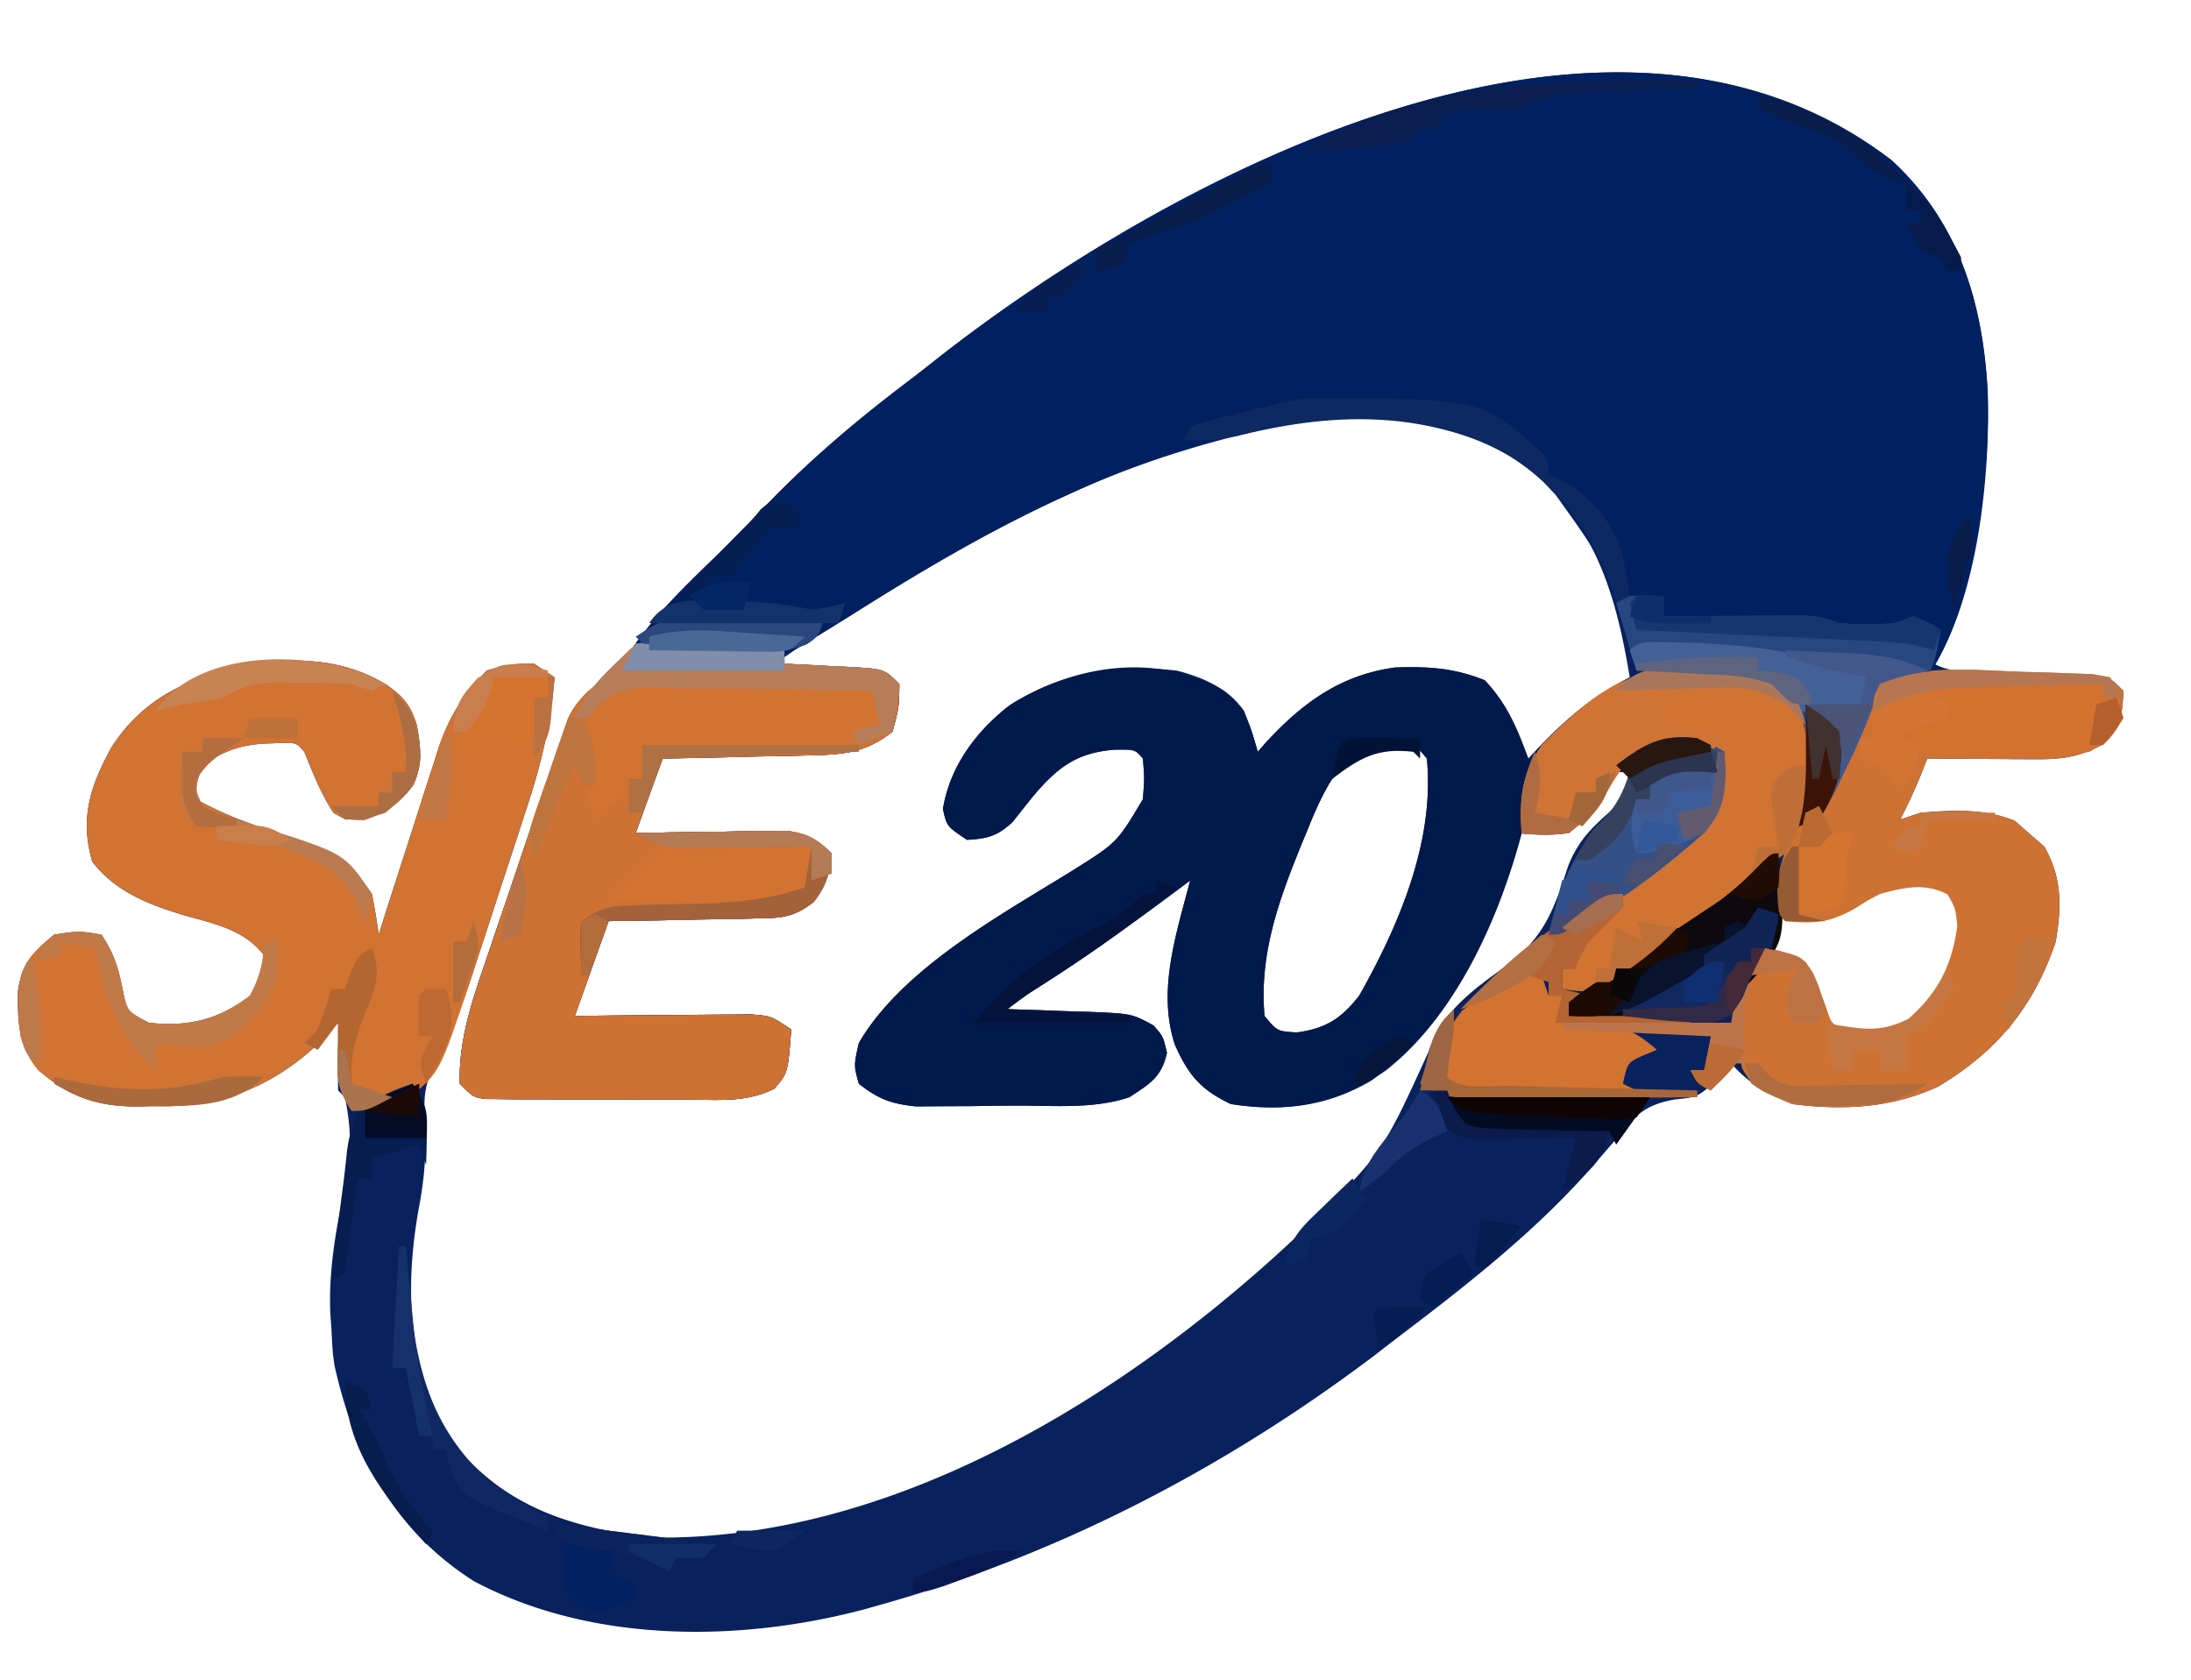 <svg xmlns="http://www.w3.org/2000/svg" width="150" height="115"><path style="stroke:none;fill-rule:nonzero;fill:#09225d;fill-opacity:1" d="M129.516 10.984c4.597 4.243 6.23 9.75 6.562 15.801.203 6.106-.91 13.125-3.672 18.66 1.188.594 2.086.543 3.414.575l1.5.046c1.047.032 2.09.055 3.137.082.496.016.988.032 1.5.047l1.379.035c1.11.141 1.11.141 2.035 1.067-.07 1.617-.152 2.48-1.332 3.625-1.598.894-2.84 1.07-4.633 1.058-.437 0-.87-.003-1.316-.003-.68-.008-.68-.008-1.371-.012-.457-.004-.914-.004-1.387-.008a489.45 489.45 0 0 1-3.387-.023c-.144.363-.285.722-.43 1.093a37.256 37.256 0 0 1-1.421 3.082l1.386-.464c2.243-.18 4.352-.301 6.454.55.316.278.629.555.957.84.351.309.703.613 1.07.93 1.219 2.172 1.184 4.058.781 6.492-1.48 4.438-4.023 7.527-8.015 9.91-3.176 1.504-6.586 1.672-10.043 1.219-1.672-.723-2.973-1.39-4.164-2.785-.317.375-.633.746-.957 1.133-1.36 1.187-1.36 1.187-2.915 1.34-2.148.398-2.683 1.109-4.058 2.773-.438.512-.883 1.023-1.324 1.531-.23.262-.457.524-.692.793-3.695 4.09-8.086 7.559-12.465 10.883-.648.492-1.293.992-1.937 1.492-10.18 7.7-21.692 13.719-33.988 17.152-.313.09-.63.176-.954.27-8.652 2.305-18.765 2.336-26.78-1.91-5.45-3.473-8.145-8.528-9.544-14.738-.133-.895-.133-.895-.222-2.633-.024-.32-.047-.645-.07-.977-.126-2.98.394-5.789 1.007-8.691.43-2.156.457-3.906-.012-6.098a52.38 52.38 0 0 1-.46-.465 89.92 89.92 0 0 1 0-3.246v-1.39c-.305.335-.614.671-.926 1.015-3 2.996-6.535 4.656-10.778 4.7-.34 0-.68-.005-1.027-.005l-1.031.024c-2.746 0-4.633-.652-6.754-2.488-1.39-1.649-1.434-3.356-1.403-5.426.282-1.91.993-2.617 2.473-3.848 1.707-.262 1.707-.262 3.242 0 .985 1.485 1.22 2.54 1.547 4.246.274 1.032.274 1.032 1.692 1.782 2.664.312 4.828-.215 6.945-1.856.734-1.43.734-1.43.926-2.781-1.41-1.828-3.578-2.168-5.688-2.79-2.324-.718-4.543-1.613-6.058-3.616-.856-2.993-.122-5.164 1.316-7.801 1.988-3.074 4.531-4.371 7.996-5.41 3.719-.793 7.441-.918 10.77 1.07 1.199.82 1.71 1.41 2.144 2.8.274 1.5.414 2.688-.226 4.098-.97 1.297-1.848 1.887-3.368 2.403-1.332-.028-1.332-.028-2.113-.492-.86-1.313-1.406-2.723-1.996-4.172-.555-.66-.555-.66-2.168-.582-1.894.03-3.2.394-4.773 1.507-.45 1.2-.45 1.2-.465 2.32 1.804 1.005 3.586 1.669 5.554 2.29 2.786.906 4.813 1.695 6.485 4.203.18.922.336 1.848.46 2.781.216-.672.216-.672.43-1.36.536-1.679 1.075-3.35 1.618-5.027.234-.722.465-1.445.695-2.167.332-1.047.668-2.086 1.012-3.13.097-.32.199-.64.3-.972.747-2.238 1.688-3.742 3.352-5.43 1.68-.46 1.68-.46 3.242-.46.688.456.688.456 1.39.925-.25 3.117-.882 5.852-1.862 8.813-.137.425-.278.855-.422 1.296-.29.899-.586 1.797-.883 2.696-.45 1.363-.89 2.73-1.336 4.097-.285.88-.574 1.754-.86 2.633-.132.403-.261.809-.398 1.223-.73 2.203-1.566 4.242-2.672 6.277-.547 1.176-.511 2.176-.422 3.453.075 1.98-.035 3.735-.406 5.68-1.02 5.578-.867 11.363 2.317 16.23 3.507 4.38 7.972 5.786 13.425 6.493 16.621.34 32.73-9.692 44.446-20.723 5.687-5.46 5.687-5.46 8.894-12.504.938-2.812 3.16-4.351 5.485-6.015 2.44-1.872 3.136-3.793 4.066-6.668.746-1.938 1.781-2.805 3.312-4.172.641-1.25.641-1.25.926-2.317h-.926c-.156.387-.156.387-.32.782-.82 1.453-1.601 2.359-2.922 3.39-1.297.195-2.379.113-3.703 0l-.172.856c-1.48 6.297-4.285 12.347-9.676 16.109-3.03 1.781-6.132 2.129-9.597 1.586-2.09-.996-2.906-2.004-3.828-4.07-1.215-3.727.105-7.579 1.05-11.235-.44.332-.882.664-1.34 1.004-3.195 2.375-6.39 4.676-9.78 6.77-.88.504-.88.504-1.38 1.039.258.004.516.011.778.02 1.172.034 2.34.077 3.508.124.402.012.804.02 1.222.032 2.992.125 2.992.125 4.48.933.66.746.66.746.923 1.875-.368 1.676-1.172 2.125-2.575 3.043-2.46.82-5.12.567-7.699.574-1.035.004-2.07.02-3.105.035-.66.004-1.32.004-1.985.008l-1.816.012c-1.703-.176-2.578-.5-3.914-1.555-.348-1.246-.348-1.246 0-2.785 2.973-5.12 9.8-8.812 14.687-11.844 3-1.89 3-1.89 4.758-4.847.113-1.45.113-1.45 0-2.785-.531-.625-.531-.625-1.941-.606-2.453.2-3.742 1.078-5.356 2.93a78.7 78.7 0 0 0-1.59 1.988c-1.046.988-1.722 1.176-3.152 1.254-1.387-.926-1.387-.926-1.648-2.117.476-2.906 2.257-5.305 4.57-7.098 3.578-2.262 7.246-2.816 11.43-2.379 1.816.473 3.527 1.215 4.629 2.785.55 1.477.55 1.477.925 2.782.184-.207.364-.414.547-.63 2.516-2.722 5.121-4.64 8.864-5.144 2.261-.074 4.02.024 6.128.875 1.516 1.594 2.239 3.309 2.98 5.36.231-.246.462-.493.696-.746 1.957-2.036 3.727-3.551 6.25-4.817-.953-5.797-2.386-10.41-6.945-14.375-5.149-3.445-11.137-4-17.117-2.824-5 1.082-9.707 2.539-14.364 4.68-.289.132-.582.265-.878.402-4.84 2.254-9.383 4.953-13.895 7.8-.676.423-1.355.844-2.035 1.262-.34.207-.68.414-1.031.63-.461.28-.461.28-.934.57-.223.152-.441.304-.672.464v.465c.492.02.98.043 1.488.067l1.926.105c.324.016.649.028.98.043 2.446.14 2.446.14 3.477 1.176-.027 1.594-.027 1.594-.465 3.246-1.78 1.414-3.242 1.578-5.476 1.629l-1.813.047c-.629.012-1.254.023-1.883.031-.636.016-1.269.031-1.906.05-1.554.036-3.11.071-4.66.095-.613 1.683-1.223 3.367-1.851 5.101l2.464-.047c1.07-.015 2.137-.027 3.207-.039l1.625-.035 1.563-.012 1.441-.023c1.442.18 2.063.582 3.125 1.547-.156 1.39-.367 2.191-1.222 3.308-1.43 1.133-2.301 1.118-4.11 1.149l-1.754.047c-.601.004-1.207.011-1.828.02-.61.01-1.218.027-1.847.042-1.504.031-3.012.051-4.516.074-.766 2.141-1.527 4.282-2.316 6.489.953-.008 1.906-.02 2.886-.032.926-.007 1.848-.011 2.774-.02.64-.003 1.285-.007 1.925-.015.922-.011 1.844-.02 2.77-.023l1.68-.016c1.39.106 1.39.106 2.781 1.035-.227 2.965-.227 2.965-1.137 4.04-1.82.921-3.57.785-5.582.765h-1.293c-.898 0-1.8-.004-2.699-.012a367.142 367.142 0 0 0-4.148-.007c-.871 0-1.746-.004-2.621-.008H35.43l-1.16-.012c-.34-.004-.676-.008-1.024-.008-.84-.12-.84-.12-1.766-1.047-.097-2.777.762-5.465 1.66-8.054.118-.352.235-.707.36-1.07a560.94 560.94 0 0 1 1.137-3.34l.75-2.227c.59-1.75 1.187-3.5 1.793-5.25.293-.848.578-1.695.867-2.547.156-.453.312-.91.476-1.379.13-.383.258-.766.395-1.16.7-1.516 1.895-2.281 3.21-3.262.454-.566.888-1.144 1.306-1.738 1.64-2.29 3.62-4.188 5.64-6.145 1.156-1.148 2.301-2.304 3.426-3.48 3.02-3.125 6.227-5.832 9.688-8.45.703-.53 1.39-1.077 2.082-1.624 16.187-12.657 45.972-28.324 65.246-13.485zM91.203 53.328c-.707 1.125-1.21 2.3-1.707 3.535-.137.328-.273.653-.41.992-1.555 3.817-2.89 7.536-2.512 11.7.864 1.047.864 1.047 2.2 1.132 2.011-.273 3.058-.957 4.28-2.523 2.735-4.832 5.184-10.594 4.63-16.23-.86-1.043-.86-1.043-2.2-1.13-1.93.262-2.992 1.126-4.28 2.524zm31.48 3.707v1.39zm-.925 1.39.465.93zm6.105 3.016c-2.199 1.172-3.64 1.387-6.105 1.16l-.461 2.782 1.043.203c1.73.984 2.027 2.152 2.707 3.973.336 1.007.336 1.007 1.344 1.39 1.754.2 2.64.07 4.222-.754 2.098-1.734 3.2-3.34 3.645-6.03.11-1.505.082-1.9-.75-3.216-2.11-1.277-3.63-.683-5.645.492zM24.074 68.164l.461.93zm0 0"/><path style="stroke:none;fill-rule:nonzero;fill:#01205f;fill-opacity:1" d="M129.516 10.984c4.597 4.243 6.23 9.75 6.562 15.801.195 5.871-.68 14.547-4.133 19.586-1.68.348-1.68.348-3.242.465l-.363 1.18c-.606 1.726-1.344 3.355-2.153 4.992-.14.293-.277.586-.421.887a30.665 30.665 0 0 1-1.23 2.214c-.458.153-.915.305-1.388.465.075-.289.153-.574.23-.87.407-2.548.642-5.048-.316-7.477-1.695-1.875-3.765-1.98-6.156-2.102-.355-.016-.71-.027-1.078-.043-.367-.02-.73-.035-1.105-.055-.895-.043-1.79-.082-2.688-.12-.168-.56-.336-1.118-.508-1.696-1.66-5.648-1.66-5.648-5.047-10.36-.242-.253-.48-.507-.73-.769-3.836-3.668-8.941-4.539-14.074-4.492-6.36.39-12.785 2.62-18.528 5.262-.289.132-.582.265-.878.402-4.84 2.254-9.383 4.953-13.895 7.8-.676.423-1.355.844-2.035 1.262-.34.207-.68.414-1.031.63-.461.28-.461.28-.934.57-.223.152-.441.304-.672.464v.465c.738.032.738.032 1.488.067l1.926.105c.324.016.649.028.98.043 2.446.14 2.446.14 3.477 1.176-.027 1.594-.027 1.594-.465 3.246-1.78 1.414-3.242 1.578-5.476 1.629l-1.813.047c-.629.012-1.254.023-1.883.031-.636.016-1.269.031-1.906.05-1.554.036-3.11.071-4.66.095-.613 1.683-1.223 3.367-1.851 5.101l2.464-.047c1.07-.015 2.137-.027 3.207-.039l1.625-.035 1.563-.012 1.441-.023c1.442.18 2.063.582 3.125 1.547-.156 1.39-.367 2.191-1.222 3.308-1.43 1.133-2.301 1.118-4.11 1.149l-1.754.047c-.601.004-1.207.011-1.828.02-.61.01-1.218.027-1.847.042-1.504.031-3.012.051-4.516.074-.766 2.141-1.527 4.282-2.316 6.489.953-.008 1.906-.02 2.886-.032.926-.007 1.848-.011 2.774-.02.64-.003 1.285-.007 1.925-.015.922-.011 1.844-.02 2.77-.023l1.68-.016c1.39.106 1.39.106 2.781 1.035-.227 2.965-.227 2.965-1.137 4.04-1.82.921-3.57.785-5.582.765h-1.293c-.898 0-1.8-.004-2.699-.012a367.142 367.142 0 0 0-4.148-.007c-.871 0-1.746-.004-2.621-.008H35.43l-1.16-.012c-.34-.004-.676-.008-1.024-.008-.84-.12-.84-.12-1.766-1.047-.097-2.777.762-5.465 1.66-8.054.118-.352.235-.707.36-1.07a560.94 560.94 0 0 1 1.137-3.34l.75-2.227c.59-1.75 1.187-3.5 1.793-5.25.293-.848.578-1.695.867-2.547.156-.453.312-.91.476-1.379.13-.383.258-.766.395-1.16.7-1.516 1.895-2.281 3.21-3.262.454-.566.888-1.144 1.306-1.738 1.64-2.29 3.62-4.188 5.64-6.145 1.156-1.148 2.301-2.304 3.426-3.48 3.02-3.125 6.227-5.832 9.688-8.45.703-.53 1.39-1.077 2.082-1.624 16.187-12.657 45.972-28.324 65.246-13.485zm0 0"/><path style="stroke:none;fill-rule:nonzero;fill:#02194b;fill-opacity:1" d="M83.797 47.297c1.496 1.086 1.812 2.433 2.312 4.176.184-.207.364-.414.547-.63 2.516-2.722 5.121-4.64 8.864-5.144 2.261-.074 4.02.024 6.128.875 1.524 1.606 2.211 3.313 2.98 5.36l.466.93c-1.203 7.066-4.434 15.878-10.188 20.402-3.312 2.312-6.644 2.949-10.648 2.32-2.09-.996-2.906-2.004-3.828-4.07-1.215-3.727.105-7.579 1.05-11.235-.44.332-.882.664-1.34 1.004-3.195 2.375-6.39 4.676-9.78 6.77-.88.504-.88.504-1.38 1.039.258.004.516.011.778.02 1.172.034 2.34.077 3.508.124.402.012.804.02 1.222.032 2.992.125 2.992.125 4.48.933.66.746.66.746.923 1.875-.368 1.676-1.172 2.125-2.575 3.043-2.46.82-5.12.567-7.699.574-1.035.004-2.07.02-3.105.035-.66.004-1.32.004-1.985.008l-1.816.012c-1.703-.176-2.578-.5-3.914-1.555-.348-1.246-.348-1.246 0-2.785 2.973-5.12 9.8-8.812 14.687-11.844 3-1.89 3-1.89 4.758-4.847.113-1.45.113-1.45 0-2.785-.531-.625-.531-.625-1.941-.606-2.453.2-3.742 1.078-5.356 2.93a78.7 78.7 0 0 0-1.59 1.988c-1.046.988-1.722 1.176-3.152 1.254-1.387-.926-1.387-.926-1.648-2.117.476-2.906 2.257-5.305 4.57-7.098 4.395-2.777 10.04-3.652 14.672-.988zm7.406 6.031c-.707 1.125-1.21 2.3-1.707 3.535-.137.328-.273.653-.41.992-1.555 3.817-2.89 7.536-2.512 11.7.864 1.047.864 1.047 2.2 1.132 2.011-.273 3.058-.957 4.28-2.523 2.735-4.832 5.184-10.594 4.63-16.23-.86-1.043-.86-1.043-2.2-1.13-1.93.262-2.992 1.126-4.28 2.524zm0 0"/><path style="stroke:none;fill-rule:nonzero;fill:#d17332;fill-opacity:1" d="M26.39 46.836c1.2.82 1.712 1.41 2.145 2.805.274 1.496.414 2.683-.226 4.093-.97 1.297-1.848 1.887-3.368 2.403-1.332-.028-1.332-.028-2.113-.492-.86-1.313-1.406-2.723-1.996-4.172-.555-.66-.555-.66-2.168-.582-1.894.03-3.2.394-4.773 1.507-.45 1.2-.45 1.2-.465 2.32 1.804 1.005 3.586 1.669 5.554 2.29 2.786.906 4.813 1.695 6.485 4.203.18.922.336 1.848.46 2.781.216-.672.216-.672.43-1.36.536-1.679 1.075-3.35 1.618-5.027.234-.722.465-1.445.695-2.167.332-1.047.668-2.086 1.012-3.13.097-.32.199-.64.3-.972.747-2.238 1.688-3.742 3.352-5.43 1.68-.46 1.68-.46 3.242-.46.457.304.918.609 1.39.925-.25 3.117-.882 5.852-1.862 8.813-.137.425-.278.855-.422 1.296-.29.899-.586 1.797-.883 2.696-.45 1.363-.89 2.73-1.336 4.097-.285.88-.574 1.754-.86 2.633-.132.403-.261.809-.398 1.223-2.09 6.289-2.09 6.289-4.137 7.965-1.332.539-2.566.789-3.992.953-1.137-1.703-.996-2.625-.926-4.637v-1.39c-.304.335-.613.671-.925 1.015-3 2.996-6.535 4.656-10.778 4.7-.34 0-.68-.005-1.027-.005l-1.031.024c-2.746 0-4.633-.652-6.754-2.488-1.39-1.649-1.434-3.356-1.403-5.426.282-1.91.993-2.617 2.473-3.848 1.707-.262 1.707-.262 3.242 0 .985 1.485 1.22 2.54 1.547 4.246.274 1.032.274 1.032 1.692 1.782 2.664.312 4.828-.215 6.945-1.856.734-1.43.734-1.43.926-2.781-1.41-1.828-3.578-2.168-5.688-2.79-2.324-.718-4.543-1.613-6.058-3.616-.856-2.993-.122-5.164 1.316-7.801 1.988-3.074 4.531-4.371 7.996-5.41 3.719-.793 7.441-.918 10.77 1.07zm-2.316 21.328.461.93zm0 0"/><path style="stroke:none;fill-rule:nonzero;fill:#ce7233;fill-opacity:1" d="M44.61 43.883a122.129 122.129 0 0 0 2.652.172c.71.054.71.054 1.437.113l1.453.094c1.184.074 2.368.16 3.551.254v.93c.492.019.98.042 1.488.066l1.926.105c.324.016.649.028.98.043 2.446.14 2.446.14 3.477 1.176-.027 1.594-.027 1.594-.465 3.246-1.78 1.414-3.242 1.578-5.476 1.629l-1.813.047c-.629.012-1.254.023-1.883.031-.636.016-1.269.031-1.906.05-1.554.036-3.11.071-4.66.095-.613 1.683-1.223 3.367-1.851 5.101l2.464-.047c1.07-.015 2.137-.027 3.207-.039l1.625-.035 1.563-.012 1.441-.023c1.442.18 2.063.582 3.125 1.547-.156 1.39-.367 2.191-1.222 3.308-1.43 1.133-2.301 1.118-4.11 1.149l-1.754.047c-.601.004-1.207.011-1.828.02-.61.01-1.218.027-1.847.042-1.504.031-3.012.051-4.516.074-.766 2.141-1.527 4.282-2.316 6.489.953-.008 1.906-.02 2.886-.032.926-.007 1.848-.011 2.774-.02.64-.003 1.285-.007 1.925-.015.922-.011 1.844-.02 2.77-.023l1.68-.016c1.39.106 1.39.106 2.781 1.035-.227 2.965-.227 2.965-1.137 4.04-1.82.921-3.57.785-5.582.765h-1.293c-.898 0-1.8-.004-2.699-.012a367.142 367.142 0 0 0-4.148-.007c-.871 0-1.746-.004-2.621-.008H35.43l-1.16-.012-1.024-.008c-.84-.12-.84-.12-1.766-1.047-.097-2.777.762-5.465 1.66-8.054.118-.352.235-.707.36-1.07a560.94 560.94 0 0 1 1.137-3.34l.75-2.227c.59-1.754 1.187-3.504 1.793-5.25.293-.848.578-1.691.863-2.54l.473-1.378.394-1.156c.735-1.582 1.809-2.282 3.219-3.274l.633-.98c.758-.875.758-.875 1.847-1.043zM138.34 46.023l1.738.055c4.246.172 4.246.172 5.293 1.219-.07 1.617-.152 2.48-1.332 3.625-1.598.894-2.84 1.07-4.633 1.058-.437 0-.87-.003-1.316-.003l-1.371-.012-1.387-.008a489.45 489.45 0 0 1-3.387-.023c-.144.363-.285.722-.43 1.093a37.256 37.256 0 0 1-1.421 3.082c.457-.152.914-.304 1.386-.464 2.243-.18 4.352-.301 6.454.55.472.418.472.418.957.84.351.309.703.613 1.07.93 1.219 2.172 1.184 4.058.781 6.492-1.48 4.438-4.023 7.527-8.015 9.91-3.176 1.504-6.586 1.672-10.043 1.219-2.586-1.078-2.586-1.078-3.414-2.438-.75-3.308-.086-5.39 1.562-8.23 1.273.203 1.273.203 2.777.93.614 1.054 1.04 2.101 1.457 3.246.317 1.011.317 1.011 1.325 1.39 1.718.196 2.652.059 4.222-.695 2.063-1.797 3.028-3.695 3.387-6.406-.133-1.227-.133-1.227-.668-2.145-1.535-.816-3.02-.48-4.629-.027-.851.437-.851.437-1.648.957-1.79 1.008-2.813 1.098-4.832.898-.465-.464-.465-.464-.61-1.886.172-2.16.801-3.739 1.996-5.535.309-.153.614-.305.926-.465.465-.735.465-.735.887-1.633.16-.332.324-.66.492-1 .25-.516.25-.516.504-1.047.168-.344.336-.688.512-1.043.312-.637.625-1.277.933-1.914.825-1.703.825-1.703 2.09-2.238 2.738-.715 5.59-.41 8.387-.282zm0 0"/><path style="stroke:none;fill-rule:nonzero;fill:#d07333;fill-opacity:1" d="M115.941 45.734c.344-.007.684-.011 1.04-.015 2.234.011 3.761.367 5.703 1.578 1.57 1.73 1.636 3.5 1.543 5.746-.41 3.277-1.676 5.273-4.176 7.414-.965.734-1.93 1.45-2.922 2.145-.32.222-.637.449-.969.68-1.039.718-2.086 1.429-3.14 2.128l-1.016.692c-2.969 1.925-2.969 1.925-5.059 1.601V66.31h.926c.04-.43.074-.86.113-1.301.348-1.48.348-1.48 1.246-2.348.954-.523.954-.523 1.88-.523v-1.39a59.848 59.848 0 0 1 2.953-2.118c2.074-1.477 3.425-2.496 3.906-5.129.11-1.121.11-1.121.086-2.027-3.035-.532-3.035-.532-5.989.058-1.07.973-1.629 1.93-2.343 3.188-1.043 1.304-1.043 1.304-2.317 2.316-1.765.145-1.765.145-3.238 0-.148-2.46.004-3.969 1.387-6.027 3.238-3.278 5.718-5.348 10.386-5.274zm0 0"/><path style="stroke:none;fill-rule:nonzero;fill:#284780;fill-opacity:1" d="M112.527 40.777c.676.016.676.016 1.364.028v1.394c.312-.004.629-.008.953-.008 1.43-.011 2.855-.015 4.281-.023l1.504-.012c.715 0 .715 0 1.441-.004.442-.004.88-.004 1.332-.007 1.133.054 1.133.054 2.524.515.906.074.906.074 1.851.059.473.004.473.004.957.004.996-.032.996-.032 2.286-.524 1.011.434 1.011.434 1.851.926-.406 2.203-.406 2.203-.926 3.246a53.07 53.07 0 0 1-3.242.465c-.121.387-.238.777-.363 1.18-.606 1.726-1.344 3.355-2.153 4.992l-.421.887a30.665 30.665 0 0 1-1.23 2.214l-1.388.465c.075-.289.153-.574.23-.87.407-2.548.642-5.048-.316-7.477-1.695-1.875-3.765-1.98-6.156-2.102-.355-.016-.71-.027-1.078-.043l-1.105-.055c-.895-.043-1.79-.082-2.688-.12-.457-1.528-.914-3.06-1.387-4.637.461-.465.461-.465 1.88-.493zm0 0"/><path style="stroke:none;fill-rule:nonzero;fill:#d37331;fill-opacity:1" d="M46.172 46.574a167.958 167.958 0 0 1 3.598.035c1.242.024 2.488.028 3.73.032.79.007 1.578.011 2.363.023.375 0 .746.004 1.133.008 2.617.055 2.617.055 3.652 1.09-.086 1.16-.086 1.16-.464 2.32-1.664 1.11-2.844 1.047-4.762 1.016-.328 0-.656 0-.992-.004a417.732 417.732 0 0 1-3.13-.028l-2.12-.011c-1.735-.012-3.465-.028-5.2-.047.036.543.036.543.07 1.097-.07 1.223-.07 1.223-1.167 2.235-.403.277-.805.555-1.215.84-.309.308-.613.613-.926.93-.523-1.739-.523-1.739 0-2.782-.27-1.039-.597-2.05-.933-3.066.007-1.11.007-1.11.91-2.32 1.879-1.477 3.136-1.422 5.453-1.368zM104.629 66.309c.305.156.613.308.926.464.152.461.304.918.465 1.391h.925v1.856c.313.02.625.035.946.054.62.043.62.043 1.254.09.609.043.609.043 1.234.082 1.344.266 2.023.738 3.047 1.629-.297.125-.594.25-.899.375-1.105.5-1.105.5-1.418 1.945l.926.461c-2.062.028-4.125.043-6.191.059l-1.781.023c-.563.004-1.122.008-1.7.008-.52.008-1.039.012-1.574.016-1.254-.106-1.254-.106-2.18-1.032.04-1.96.25-2.976 1.477-4.523 1.305-1.043 2.562-1.742 4.082-2.434.152-.152.305-.304.46-.464zm0 0"/><path style="stroke:none;fill-rule:nonzero;fill:#355086;fill-opacity:1" d="M116.203 50.543c1.102.465 1.102.465 1.852.93.14 2.37.004 3.64-1.387 5.562-3.05 2.645-6.785 5.664-10.648 6.957.835-3.742 1.886-6.062 4.628-8.812.61-1.235.61-1.235.926-2.317-.304-.152-.61-.304-.926-.465 1.926-1.468 3.114-2.171 5.555-1.855zm0 0"/><path style="stroke:none;fill-rule:nonzero;fill:#0d090f;fill-opacity:1" d="M121.297 58.426h.46c.481 5.828.481 5.828-1.359 8.176-.25.273-.503.546-.765.828-.762.761-.762.761-1.113 2.125-2.434.535-4.66.433-7.118.261a134.17 134.17 0 0 1-1.168-.074c-.941-.058-1.886-.12-2.828-.187v-.926a39.686 39.686 0 0 1 2.453-1.734c.25-.168.5-.336.762-.508.809-.54 1.617-1.078 2.43-1.614.8-.53 1.605-1.062 2.402-1.593.734-.492 1.469-.977 2.203-1.461 1.352-.992 2.469-2.094 3.64-3.293zm0 0"/><path style="stroke:none;fill-rule:nonzero;fill:#cf7435;fill-opacity:1" d="M115.941 45.734c.344-.007.684-.011 1.04-.015 2.222.011 3.785.34 5.703 1.578.636 1.246.636 1.246.925 2.32-.343-.383-.687-.765-1.039-1.16-1.851-1.578-3.754-1.36-6.086-1.285-1.195.055-1.195.055-2.132.59-.153.613-.305 1.222-.461 1.855 1.375.305 2.75.613 4.164.926-.305.309-.61.613-.926.93-.305-.153-.61-.309-.926-.465-2.152-.192-3.383.05-5.094 1.39-.48.762-.941 1.536-1.386 2.32-1.043 1.305-1.043 1.305-2.317 2.317-1.765.145-1.765.145-3.238 0-.148-2.46.004-3.969 1.387-6.027 3.238-3.278 5.718-5.348 10.386-5.274zm0 0"/><path style="stroke:none;fill-rule:nonzero;fill:#d3722f;fill-opacity:1" d="M132.406 46.836c1.91-.027 3.82-.043 5.73-.059l1.65-.023c.78-.004.78-.004 1.573-.012l1.453-.012c1.168.106 1.168.106 2.094 1.032l.465 1.39c-.758 1.094-1.195 1.645-2.316 2.32-1.942.321-3.852.258-5.817.204-.523-.004-1.05-.008-1.593-.008-4.235-.063-4.235-.063-6.016-1.125.55-.695.55-.695 1.39-1.39 1.243-.087 1.243-.087 2.313 0v-.926c-.457-.153-.914-.309-1.387-.465.153-.305.305-.614.461-.926zm0 0"/><path style="stroke:none;fill-rule:nonzero;fill:#d37331;fill-opacity:1" d="m47.734 57.828 1.38.012 1.437.035a358.835 358.835 0 0 1 5.004.09v2.781c-1.59.969-2.82 1.035-4.664 1.02-.805-.008-.805-.008-1.63-.012l-1.69-.024c-.848-.003-.848-.003-1.716-.011a744.19 744.19 0 0 1-4.187-.047c.77-.77 1.543-1.543 2.312-2.317.208-.253.415-.503.625-.765 1.063-.871 1.77-.785 3.13-.762zm0 0"/><path style="stroke:none;fill-rule:nonzero;fill:#b77d59;fill-opacity:1" d="M44.559 43.988c.421.028.843.051 1.277.075.457.023.914.046 1.383.074.718.043.718.043 1.449.09l1.46.078c1.192.066 2.384.136 3.575.21v.93c.492.02.98.043 1.488.067l1.926.105c.324.016.649.028.98.043 2.446.14 2.446.14 3.477 1.176-.172 1.68-.172 1.68-.465 3.246-.761.305-1.527.61-2.312.926l-.465-.926a319.28 319.28 0 0 1 1.852-.465c-.227-1.148-.227-1.148-.461-2.32a938.406 938.406 0 0 0-7.414-.102c-.84-.008-1.684-.02-2.524-.035a280.395 280.395 0 0 0-3.625-.043c-.375-.008-.75-.02-1.137-.027-1.73-.004-2.664.015-4.015 1.148-.238.301-.48.602-.73.914h-.926c.722-1.773 1.867-2.863 3.242-4.172.926-.93.926-.93 1.965-.992zm0 0"/><path style="stroke:none;fill-rule:nonzero;fill:#0e2861;fill-opacity:1" d="M89.945 27.27c11.422.015 11.422.015 15.48 3.57.595.691.595.691.595 1.62l.835.376c2 1.086 3.45 2.773 4.176 4.937.223 1.012.41 2.008.543 3.032-.304.156-.61.308-.926.465-.085-.282-.171-.563-.257-.852-1.477-4.273-4.04-7.668-8.075-9.813-5.804-2.527-11.476-2.277-17.55-.77a14.06 14.06 0 0 1-3.746.306l.46-.926c1.145-.38 1.145-.38 2.547-.727 4.852-1.207 4.852-1.207 5.918-1.218zm0 0"/><path style="stroke:none;fill-rule:nonzero;fill:#446197;fill-opacity:1" d="M113.918 43.965c4.676.055 9.57.437 13.86 2.406l-.462 2.32c-3.808.293-3.808.293-5.27-.898-.245-.316-.495-.633-.75-.957-1.198-.402-2.01-.547-3.245-.613l-1.063-.059-1.101-.055-1.121-.058c-.91-.051-1.82-.098-2.73-.145-.153-.457-.306-.918-.462-1.39.711-.715 1.348-.543 2.344-.551zm0 0"/><path style="stroke:none;fill-rule:nonzero;fill:#132860;fill-opacity:1" d="M120.371 62.137c.457.152.914.304 1.387.465-.184 2.046-1.02 3.226-2.242 4.8-.625.817-.625.817-.996 2.153-2.547.605-4.848.332-7.41 0 1.386-1.543 2.73-2.418 4.632-3.246h.926v-.926a343.21 343.21 0 0 1 2.777-1.856c.305-.457.61-.918.926-1.39zm0 0"/><path style="stroke:none;fill-rule:nonzero;fill:#020b21;fill-opacity:1" d="M99.074 75.121h13.89c-.765 1.07-1.53 2.14-2.316 3.246-.152-.305-.304-.613-.464-.926-.43.008-.43.008-.868.02-1.304.031-2.605.047-3.906.066-.676.016-.676.016-1.37.035-.65.008-.65.008-1.313.012l-1.215.024c-1.27-.192-1.68-.528-2.438-1.551v-.926zm0 0"/><path style="stroke:none;fill-rule:nonzero;fill:#42588c;fill-opacity:1" d="M122.223 44.516c1.187.054 2.37.113 3.558.175.332.012.668.028 1.012.043 1.898.102 3.414.328 5.152 1.172-1.39.93-1.39.93-3.242.93l-.363 1.18c-.606 1.726-1.344 3.355-2.153 4.992l-.421.887a30.665 30.665 0 0 1-1.23 2.214c-.458.153-.915.305-1.388.465.075-.32.153-.636.23-.965.263-1.527.278-2.96.263-4.515l-.012-1.63c-.008-.41-.012-.82-.02-1.237h3.707l.461-1.856c-.316-.059-.629-.113-.953-.176-1.558-.332-3.074-.765-4.601-1.215v-.464zm0 0"/><path style="stroke:none;fill-rule:nonzero;fill:#d27434;fill-opacity:1" d="M138.34 45.996c.574.012 1.148.027 1.738.043.547.02 1.094.04 1.656.063.496.015.996.035 1.508.054.399.07.793.14 1.203.215.305.457.61.918.926 1.39h-1.39v-.925h-11.575v.926c.309.152.614.304.926.465v.925c-.45.145-.894.29-1.36.438-1.343.347-1.343.347-1.878.953.457.156.914.309 1.386.465-.265 1.328-.398 1.789-1.386 2.781-.203-.219-.403-.437-.61-.664-.793-.836-.793-.836-2.168-1.191v-1.391h.926c-.012-.438-.02-.879-.031-1.332.031-1.45.031-1.45.492-2.375 3.113-1.313 6.32-.98 9.637-.84zm0 0"/><path style="stroke:none;fill-rule:nonzero;fill:#a3623a;fill-opacity:1" d="M43.52 57.035c1.89-.039 3.78-.062 5.671-.086l1.625-.035 1.563-.012 1.441-.023c1.442.18 2.063.582 3.125 1.547-.156 1.39-.367 2.191-1.222 3.308-1.43 1.133-2.301 1.118-4.11 1.149l-1.754.047c-.601.004-1.207.011-1.828.02-.61.01-1.218.027-1.847.042-1.504.031-3.012.055-4.516.074-.461 1.223-.918 2.446-1.39 3.707h-.462c-.136-2.808-.136-2.808 0-3.707 1.504-1.007 1.989-1.05 3.739-1.09.46-.011.922-.027 1.398-.038l1.457-.032c3.047-.066 5.79-.144 8.684-1.16l.46-2.781a1807.261 1807.261 0 0 1-4.976.058l-1.426.024c-.453 0-.906.004-1.375.008l-1.261.015c-1.211-.113-1.957-.422-2.996-1.035zm0 0"/><path style="stroke:none;fill-rule:nonzero;fill:#b46533;fill-opacity:1" d="M111.11 61.21v.927c-.77.773-1.544 1.547-2.313 2.32-.602 1.004-.602 1.004-.926 1.852h-.926v1.394l1.852.461c-.457.152-.918.309-1.39.465v.926h8.335v.465h-9.262c.153-.614.305-1.223.465-1.856h-.925v-.926c-.461-.152-.918-.304-1.391-.465-.785.438-1.559.907-2.313 1.391-.765.324-1.539.64-2.316.93 2.398-2.477 4.84-4.817 7.871-6.492.41-.258.82-.516 1.242-.786 1.07-.605 1.07-.605 1.996-.605zm0 0"/><path style="stroke:none;fill-rule:nonzero;fill:#3d5c97;fill-opacity:1" d="M117.594 51.473h.46c.137 2.289.173 3.804-1.386 5.562-1.469.75-2.969 1.39-4.633 1.39-.453-1.413-.453-2.292 0-3.706h.93v-.93c1.683-1.125 2.644-1 4.629-.926v-1.39zm0 0"/><path style="stroke:none;fill-rule:nonzero;fill:#022161;fill-opacity:1" d="M37.965 104.336a4836.19 4836.19 0 0 0 3.703.46c1.965.247 1.965.247 3.934.497.336.039.671.082 1.02.125l2.452.309c-.304.304-.61.613-.926.925h-1.851c-.152.309-.305.614-.465.93-1.223-.46-2.441-.918-3.703-1.39l-.461 1.39c.61.305 1.223.61 1.852.926v.926c-1.356.699-2.075.972-3.59.699-1.04-.7-1.04-.7-1.446-2.09-.058-1.39-.058-1.39.407-2.316-.309-.153-.614-.309-.926-.465v-.926zm0 0"/><path style="stroke:none;fill-rule:nonzero;fill:#081d4f;fill-opacity:1" d="M28.242 74.195c.988 1.485 1.031 1.864.98 3.563l-.023 1.137-.031.863c-.152-.457-.309-.918-.465-1.39-1.07.304-2.137.612-3.238.925v1.39h-.93a68.052 68.052 0 0 0-.664 4.786c-.086.562-.172 1.129-.262 1.707-.304.156-.609.308-.925.465.25-2.168.52-4.336.808-6.5.098-.758.18-1.516.258-2.278.152-1.074.152-1.074.785-2.816 1.16-.867 2.336-1.399 3.707-1.852zm0 0"/><path style="stroke:none;fill-rule:nonzero;fill:#34415f;fill-opacity:1" d="M116.203 50.543c.457.309.918.613 1.39.93v1.39c-.761.102-.761.102-1.534.203-1.676.207-1.676.207-3.094.723v.93h-.93c-.101.343-.207.687-.316 1.043-.727 1.527-1.535 2.191-2.922 3.129h-.926c.492-1.153.942-1.871 1.852-2.754 1.007-1.04 1.398-1.91 1.851-3.274-.304-.152-.61-.304-.926-.465 1.918-1.464 3.122-2.18 5.555-1.855zm0 0"/><path style="stroke:none;fill-rule:nonzero;fill:#2a487d;fill-opacity:1" d="m48.39 42.063 1.43.011c.735.02.735.02 1.48.035.747.012.747.012 1.509.02 1.226.016 2.449.039 3.671.07-.46 1.39-.46 1.39-1.273 1.934-1.172.433-2.07.504-3.316.508-.641 0-.641 0-1.297.004l-1.348-.012-1.355.012c-.426-.004-.856-.004-1.293-.004-.391-.004-.782-.004-1.184-.004-.969-.121-.969-.121-1.894-1.047 1.699-1.172 2.808-1.563 4.87-1.528zm0 0"/><path style="stroke:none;fill-rule:nonzero;fill:#0a1e51;fill-opacity:1" d="M116.203 5.566v.461c-.281.012-.562.02-.855.028-1.285.047-2.575.097-3.86.148-.668.02-.668.02-1.347.043-.43.016-.864.035-1.305.055-.594.02-.594.02-1.2.043-1.277.164-2.284.586-3.468 1.074-.926.02-1.852.02-2.777 0-.93.14-1.856.289-2.782.465v.926h-1.386c-.305.308-.614.613-.926.93-.887.175-.887.175-1.938.261a94.932 94.932 0 0 0-5.468.664c7.75-5.176 18.382-5.34 27.312-5.098zm0 0"/><path style="stroke:none;fill-rule:nonzero;fill:#0f2763;fill-opacity:1" d="M27.316 85.324h.461c.04.582.082 1.164.121 1.762.454 5.71 1.141 10.18 5.504 14.246 1.293 1.031 2.63 1.79 4.098 2.54v.925a64.996 64.996 0 0 1-2.316-.926 59.83 59.83 0 0 0-.946-.375c-2.601-1.14-2.601-1.14-3.453-2.988-.074-.418-.152-.84-.23-1.274h-.926v-.93h-.926l-.926-4.636h-.925l.464-8.344zm0 0"/><path style="stroke:none;fill-rule:nonzero;fill:#c27948;fill-opacity:1" d="M5.352 63.79c.527.065 1.05.132 1.593.202.985 1.485 1.22 2.54 1.547 4.246.274 1.032.274 1.032 1.692 1.782 2.671.316 4.82-.22 6.945-1.856.64-1.336.926-2.238.926-3.707h.925c.176 2.25-.097 3.32-1.562 5.043-1.137 1.219-1.773 1.836-3.418 2.176a20.484 20.484 0 0 1-3.352-.266v1.856c-2.617-2.348-3.421-5.02-4.168-8.348l-2.312-.461v.926c-.613.152-1.223.305-1.852.465.852-1.61 1.184-1.832 3.036-2.059zm0 0"/><path style="stroke:none;fill-rule:nonzero;fill:#173670;fill-opacity:1" d="M112.035 40.805h1.856v1.394c.312-.004.629-.008.953-.008 1.43-.011 2.855-.015 4.281-.023l1.504-.012c.715 0 .715 0 1.441-.004.442-.004.88-.004 1.332-.007 1.133.054 1.133.054 2.524.515.906.074.906.074 1.851.059.473.004.473.004.957.004.996-.032.996-.032 2.286-.524 1.011.434 1.011.434 1.851.926-.152.46-.305.918-.465 1.39a111.52 111.52 0 0 0-.804-.222c-1.008-.23-1.926-.328-2.957-.379-.372-.02-.743-.035-1.122-.055-.398-.02-.793-.035-1.199-.054-.41-.02-.816-.04-1.238-.063-1.3-.062-2.602-.12-3.906-.183-.883-.043-1.766-.082-2.649-.125-2.164-.106-4.328-.207-6.496-.309-.258-.898-.258-.898-.46-1.855.152-.153.304-.305.46-.465zm0 0"/><path style="stroke:none;fill-rule:nonzero;fill:#03133b;fill-opacity:1" d="M79.168 60.281c.457.153.914.309 1.387.465-2.746 2.297-5.54 4.363-8.59 6.238-1.028.653-2.012 1.38-2.985 2.11l8.336.46v.466H66.668c2.918-3.41 5.2-4.993 9.133-6.84 1.015-.559 1.636-1.153 2.441-1.97h.926v-.929zm0 0"/><path style="stroke:none;fill-rule:nonzero;fill:#d5732e;fill-opacity:1" d="M33.797 46.371H37.5v1.39h-.926c.028.548.028.548.059 1.102-.059 1.219-.059 1.219-.985 2.145l-.84-.262c-1.093-.328-1.093-.328-2.285.465l-1.043.723c.27-2.204 1.184-3.696 2.317-5.563zm0 0"/><path style="stroke:none;fill-rule:nonzero;fill:#bb7a4f;fill-opacity:1" d="M13.89 50.543h2.778l-1.39.93c-1.063.828-1.063.828-1.852 1.855.027.961.027.961.465 1.852 1.273.554 2.464.992 3.789 1.394 5.922 1.84 5.922 1.84 7.785 4.637-.176 1.012-.176 1.012-.465 1.855-.219-.5-.438-.996-.664-1.507-1.258-2.188-2.996-2.914-5.356-3.594-1.402-.25-2.738-.375-4.164-.465v-.926l-.898-.176c-.316-.093-.629-.191-.953-.289-.746-1.492-.492-2.984-.465-4.636h1.39v-.93zm0 0"/><path style="stroke:none;fill-rule:nonzero;fill:#d37431;fill-opacity:1" d="M126.852 57.035c-.075.278-.153.555-.23.84-.286 1.07-.286 1.07-.231 2.406a49.514 49.514 0 0 1-.465 1.856c-.918.152-1.832.304-2.778.465-.433-1.696-.585-2.97 0-4.637 1.34-.973 1.985-.93 3.704-.93zm0 0"/><path style="stroke:none;fill-rule:nonzero;fill:#818ea9;fill-opacity:1" d="M43.52 44.05c3.359.157 6.722.31 10.183.466v1.39h-11.11l.927-1.855zm0 0"/><path style="stroke:none;fill-rule:nonzero;fill:#be744a;fill-opacity:1" d="m119.445 66.773.461.93-.46.926c-.032.715-.04 1.43-.032 2.144.004.38.012.758.016 1.149.004.289.007.582.015.879h-.925c-.758.91-.758.91-1.391 1.855-.926-.46-.926-.46-1.387-1.39h.926l.46-2.317c-3.358-.156-6.722-.308-10.183-.465v-.464h11.575l.46-2.782.465-.465zm0 0"/><path style="stroke:none;fill-rule:nonzero;fill:#b46631;fill-opacity:1" d="M25.465 64.918c.644 1.734.254 2.703-.438 4.379-.707 1.73-1.066 3.02-.953 4.898l2.778.926c-1.735.926-1.735.926-2.778.926-1.137-1.703-.996-2.625-.926-4.637v-1.39c-.457.613-.918 1.226-1.39 1.855-.305-.152-.61-.305-.926-.465.309-.305.613-.61.926-.926.332-.921.644-1.847.926-2.78h.925l.407-1.134c.52-1.187.52-1.187 1.449-1.652zm-1.39 3.246.46.93zm0 0"/><path style="stroke:none;fill-rule:nonzero;fill:#c57641;fill-opacity:1" d="M133.332 66.309c.152.46.309.921.465 1.394-1.902 2.574-1.902 2.574-3.242 3.246v2.317h-1.852v-1.391h-1.851v1.39h-1.387c-.156-1.07-.309-2.14-.465-3.245.27.054.54.109.813.168 2 .328 3.046.445 4.917-.458 1.184-1.074 1.895-1.996 2.602-3.421zm0 0"/><path style="stroke:none;fill-rule:nonzero;fill:#c88353;fill-opacity:1" d="M26.39 46.836c-.308.152-.613.305-.925.46-.461-.151-.918-.304-1.39-.46a72.3 72.3 0 0 0-3.446-.09c-.61-.004-1.219-.012-1.848-.02-1.531.102-2.226.274-3.504 1.036-.922.172-1.847.328-2.777.465a49.32 49.32 0 0 0-1.852.464c2.997-4.504 11.446-4.257 15.743-1.855zm0 0"/><path style="stroke:none;fill-rule:nonzero;fill:#1d0a04;fill-opacity:1" d="M114.816 63.527c.305.153.61.309.926.465-.32.899-.32.899-.926 1.856-.382.066-.765.132-1.16.203-.379.086-.761.172-1.156.258-.543 1.125-.543 1.125-.926 2.32-1.59 1.062-2.308 1.012-4.168.926v-.926c.68-.574.68-.574 1.621-1.207.336-.227.668-.453 1.012-.688.356-.234.707-.472 1.07-.714.356-.239.707-.477 1.075-.723.875-.594 1.75-1.184 2.632-1.77zm0 0"/><path style="stroke:none;fill-rule:nonzero;fill:#a96637;fill-opacity:1" d="M99.535 69.094c0 1.39 0 1.39-.258 3.07-.066.516-.132 1.035-.203 1.566.942.942 2.86.582 4.153.61.37.012.738.02 1.12.031l3.551.082 2.403.063c1.969.05 3.937.097 5.902.14v.465c-2.406.024-4.812.04-7.215.05-.82.005-1.636.013-2.457.02-1.176.012-2.351.016-3.527.02l-1.11.016c-1.777 0-3.167-.02-4.671-1.032.207-.68.422-1.355.636-2.03.118-.376.235-.755.36-1.142.39-1.003.39-1.003 1.316-1.93zm0 0"/><path style="stroke:none;fill-rule:nonzero;fill:#0a1b4c;fill-opacity:1" d="M98.148 74.656h.926c.145.375.293.75.442 1.137.812 1.262.812 1.262 1.968 1.418 1.313.098 2.61.133 3.926.14.688.02.688.02 1.387.036 1.129.027 2.258.047 3.387.054-.48 2.23-1.45 2.801-3.239 4.172.461-1.855.461-1.855.926-3.71l-1.672.034-2.176.024-1.105.023c-.348.004-.7.008-1.063.008l-.976.016c-.879-.106-.879-.106-2.27-1.031v-1.391c-.304-.152-.609-.309-.925-.465.156-.152.308-.305.464-.465zm0 0"/><path style="stroke:none;fill-rule:nonzero;fill:#b47a53;fill-opacity:1" d="M43.52 57.035c1.89-.039 3.78-.062 5.671-.086l1.625-.035 1.563-.012 1.441-.023c1.461.18 2.098.5 3.125 1.547v1.394l-1.39.461v-2.316a1807.261 1807.261 0 0 1-4.977.058l-1.426.024c-.453 0-.906.004-1.375.008l-1.261.015c-1.211-.113-1.957-.422-2.996-1.035zm0 0"/><path style="stroke:none;fill-rule:nonzero;fill:#081d4c;fill-opacity:1" d="M87.035 11.129v1.39c-5.566 2.84-5.566 2.84-8.504 3.711-.402.153-.804.305-1.215.465-.156.457-.308.918-.464 1.39-.954.317-.954.317-1.852.462v-1.39l5.238-2.755 1.504-.789 1.442-.758c.437-.23.879-.46 1.328-.699 1.136-.562 1.136-.562 2.523-1.027zm0 0"/><path style="stroke:none;fill-rule:nonzero;fill:#100303;fill-opacity:1" d="M99.074 75.121h13.89l-.929 1.39c-1.195.13-1.195.13-2.687.067-.54-.02-1.075-.043-1.625-.062-.563-.032-1.125-.059-1.703-.09-.563-.02-1.125-.043-1.704-.063-4.191-.191-4.191-.191-5.242-1.242zm0 0"/><path style="stroke:none;fill-rule:nonzero;fill:#13316a;fill-opacity:1" d="M49.48 41.152c.329.004.653.008.993.008a25.81 25.81 0 0 1 5.082.574c1.261-.175 1.261-.175 2.316-.464-.152.46-.305.917-.465 1.39h-12.96c1.257-1.855 3.011-1.562 5.034-1.508zm0 0"/><path style="stroke:none;fill-rule:nonzero;fill:#c06e37;fill-opacity:1" d="M123.61 49.617h.464c.246 3.293 0 6-1.851 8.809-1.274.957-1.274.957-2.317 1.394.153-.613.309-1.226.465-1.855h1.387c-.047-.285-.098-.57-.149-.863-.054-.375-.109-.75-.168-1.137-.058-.371-.117-.742-.18-1.125.036-1.05.036-1.05.66-1.883.763-.559.763-.559 1.688-.559v-2.78zm0 0"/><path style="stroke:none;fill-rule:nonzero;fill:#061f53;fill-opacity:1" d="M52.777 34.316c1.012.145 1.012.145 1.852.461v1.391h-1.852c-.773.707-.773.707-1.418 1.625-.68.914-.68.914-1.359 1.621h-1.39l-.462 1.39c-.957.321-.957.321-1.851.466 1.625-1.938 3.277-3.797 5.094-5.563.238-.289.476-.574.722-.871l.664-.52zm0 0"/><path style="stroke:none;fill-rule:nonzero;fill:#3b1408;fill-opacity:1" d="M123.61 48.227c1.144.828 1.144.828 2.316 1.855.355 2.39-.09 4.004-1.39 6.027-.458.153-.915.305-1.388.465.075-.32.153-.636.23-.965.263-1.527.278-2.96.263-4.515l-.012-1.63c-.008-.41-.012-.82-.02-1.237zm0 0"/><path style="stroke:none;fill-rule:nonzero;fill:#a9765c;fill-opacity:1" d="M115.887 45.734a89.52 89.52 0 0 1 1.047-.015c2.242.011 3.82.328 5.75 1.578.636 1.246.636 1.246.925 2.32-.347-.379-.699-.758-1.058-1.152-2.09-1.742-4.39-1.422-6.985-1.313-.472.012-.945.024-1.433.032-1.164.027-2.324.066-3.485.113 1.508-1.766 3.043-1.598 5.239-1.563zm0 0"/><path style="stroke:none;fill-rule:nonzero;fill:#040b25;fill-opacity:1" d="M28.242 74.195c.996 1.496 1.016 1.985.926 3.707H25v-2.316c1.07-.461 2.14-.918 3.242-1.39zm0 0"/><path style="stroke:none;fill-rule:nonzero;fill:#af7043;fill-opacity:1" d="M43.98 51.008h14.817v.465l-13.426.46-1.39 3.712h-.926v-2.317h.925v-2.32zm0 0"/><path style="stroke:none;fill-rule:nonzero;fill:#0c235f;fill-opacity:1" d="M37.965 104.336a4836.19 4836.19 0 0 0 3.703.46c1.965.247 1.965.247 3.934.497.336.039.671.082 1.02.125l2.452.309c-.304.304-.61.613-.926.925h-1.851c-.152.309-.305.614-.465.93-.25-.102-.5-.203-.762-.305-.328-.129-.66-.257-1.004-.39-.324-.13-.652-.262-.992-.395-1-.375-1-.375-2.332-.3a74.665 74.665 0 0 1-2.777-.93v-.926zm0 0"/><path style="stroke:none;fill-rule:nonzero;fill:#19326f;fill-opacity:1" d="M97.223 74.656c1.289.645 1.379 1.465 1.851 2.785-.43.2-.86.399-1.3.606-1.274.676-1.926 1.148-2.868 2.176-.61.472-1.226.937-1.851 1.39.28-1.703 1.007-2.675 2.086-4 1.156-1.402 1.156-1.402 2.082-2.957zm0 0"/><path style="stroke:none;fill-rule:nonzero;fill:#bf733d;fill-opacity:1" d="M38.89 49.152h.926c.97 1.578 1.008 2.809.926 4.637h-.926c-.156-.457-.308-.918-.464-1.39-1.446 3.222-1.446 3.222-2.778 6.492-.52-1.559-.418-1.864.098-3.352.129-.371.254-.746.387-1.129.203-.578.203-.578.414-1.172a283.965 283.965 0 0 1 1.418-4.086zm0 0"/><path style="stroke:none;fill-rule:nonzero;fill:#b57651;fill-opacity:1" d="M138.34 45.996c.574.012 1.148.027 1.738.043.547.02 1.094.04 1.656.063.496.015.996.035 1.508.054.399.07.793.14 1.203.215.305.457.61.918.926 1.39h-1.39v-.925c-2.016.035-4.032.09-6.047.144-.57.008-1.137.02-1.723.032-2.98.09-5.34.218-7.969 1.68l.461-1.856c3.18-1.223 6.274-.98 9.637-.84zm0 0"/><path style="stroke:none;fill-rule:nonzero;fill:#af6c3f;fill-opacity:1" d="M119.445 72.8h.926c.2.227.399.458.606.688 1.07.961 1.726.867 3.144.84.684-.004.684-.004 1.379-.012.715-.02.715-.02 1.438-.035.48-.008.96-.011 1.453-.02 1.187-.015 2.37-.038 3.554-.066-2.047 1.364-3.515 1.473-5.933 1.504l-1.688.04c-1.797-.169-2.898-.575-4.418-1.544-.152-.46-.304-.918-.46-1.394zm0 0"/><path style="stroke:none;fill-rule:nonzero;fill:#09132d;fill-opacity:1" d="M118.98 63.066c.305.153.614.305.926.461-2.199 1.856-2.199 1.856-3.238 1.856v.926c-4.36 2.492-4.36 2.492-6.484 3.246 2.937-3.75 2.937-3.75 5.644-4.493.418-.113.832-.23 1.262-.351.32-.086.637-.168.965-.254v-.93l.925-.46zm0 0"/><path style="stroke:none;fill-rule:nonzero;fill:#ab6a3e;fill-opacity:1" d="m3.703 73.73.883.204c3.91.847 6.8.949 10.691-.204 1.594-.058 1.594-.058 2.778 0-1.828 1.832-4.137 1.98-6.61 2.004-.34 0-.68-.004-1.027-.004l-1.031.024c-2.239 0-3.719-.379-5.684-1.559v-.465zm0 0"/><path style="stroke:none;fill-rule:nonzero;fill:#071d4d;fill-opacity:1" d="m23.61 94.598 1.39.46c.152.462.305.922.465 1.395h-.93c.203.313.402.629.61.953.78 1.364.78 1.364 1.418 2.957.828 1.82 1.738 2.961 3.066 4.434-.152.308-.305.613-.461.93-2.883-3.293-5.559-6.579-5.559-11.13zm0 0"/><path style="stroke:none;fill-rule:nonzero;fill:#af6c42;fill-opacity:1" d="M105.094 51.473c.511 1.543.39 2.605 0 4.172l2.777.464v-1.855h1.387v-.926c.46-.156.918-.308 1.39-.465-.726 1.79-1.738 2.969-3.242 4.172-1.765.145-1.765.145-3.238 0-.082-2.11 0-3.652.926-5.562zm0 0"/><path style="stroke:none;fill-rule:nonzero;fill:#ad6d43;fill-opacity:1" d="M26.852 47.297c1.574 1.351 1.78 2.488 1.941 4.504-.16 1.922-.95 2.605-2.402 3.844-1.477.464-1.477.464-2.782.464-.304-.304-.609-.613-.925-.93h3.242v-.925h.926v-1.39h.925c.121-2.009-.328-3.657-.925-5.567zm0 0"/><path style="stroke:none;fill-rule:nonzero;fill:#4a6798;fill-opacity:1" d="M51.07 43.328c.387.024.774.047 1.172.074.95.059 1.903.121 2.852.188-.926.926-.926.926-1.926 1.031-.402-.004-.805-.008-1.219-.016-.433 0-.87-.003-1.32-.007l-1.383-.024-1.39-.011a496.352 496.352 0 0 1-3.41-.047v-.926c2.23-.617 4.343-.418 6.624-.262zm0 0"/><path style="stroke:none;fill-rule:nonzero;fill:#16306b;fill-opacity:1" d="M27.316 85.324h.461c.055.586.114 1.172.172 1.778l.235 2.367c.035.383.07.77.109 1.164.266 2.617.723 5.117 1.336 7.672h-.926l-.926-4.637h-.925l.464-8.344zm0 0"/><path style="stroke:none;fill-rule:nonzero;fill:#312a47;fill-opacity:1" d="M119.906 64.918h.926l-.926 1.855c-.191.489-.379.977-.578 1.48-.808 1.302-.808 1.302-1.996 1.74-2.102.038-4.14-.169-6.223-.438v-.461c.63-.012.63-.012 1.27-.02l1.656-.07 1.64-.047c1.54-.176 1.54-.176 2.255-1.48l.59-1.168 1.386-.461v-.93zm0 0"/><path style="stroke:none;fill-rule:nonzero;fill:#5e637f;fill-opacity:1" d="M120.371 44.98v.926c.656.059.656.059 1.332.117 1.445.348 1.445.348 2.082 1.305.094.297.192.594.29.899-1.391 0-1.391 0-2.083-.668-.23-.239-.46-.477-.695-.723-1.2-.402-2.012-.547-3.246-.613-.528-.028-.528-.028-1.063-.059l-1.101-.055-1.121-.058c-.91-.051-1.82-.098-2.73-.145v-.46c2.8-.419 5.507-.52 8.335-.466zm0 0"/><path style="stroke:none;fill-rule:nonzero;fill:#0c2662;fill-opacity:1" d="M92.594 80.684c.304.46.61.921.926 1.394-1.16 1.617-1.762 2.379-3.704 2.781-.156.457-.308.918-.464 1.391-.457.152-.918.305-1.387.465.238-1.906 1.222-2.762 2.574-4.059.383-.37.766-.742 1.16-1.125l.895-.847zm0 0"/><path style="stroke:none;fill-rule:nonzero;fill:#112456;fill-opacity:1" d="M120.371 62.137c.457.152.914.304 1.387.465l-.461 2.316h-1.39v.93l-1.852.925v-.925l-1.387.46v-.925a343.21 343.21 0 0 1 2.777-1.856c.305-.457.61-.918.926-1.39zm0 0"/><path style="stroke:none;fill-rule:nonzero;fill:#281710;fill-opacity:1" d="M116.203 50.543c.305.156.613.309.926.465v.926c-.285.062-.57.125-.863.187-.559.125-.559.125-1.133.25-.371.078-.742.16-1.121.242-1.117.25-1.117.25-2.438.715-.304-.308-.61-.613-.926-.93 1.93-1.472 3.11-2.132 5.555-1.855zm0 0"/><path style="stroke:none;fill-rule:nonzero;fill:#bd6934;fill-opacity:1" d="M29.168 67.703h1.387c.586 1.953.465 3.035-.434 4.809a71.516 71.516 0 0 1-.953 1.683c-.465-1.394-.465-1.394-.031-2.406.164-.277.324-.555.492-.84h-.926c-.02-.93-.02-1.855 0-2.785.152-.152.305-.305.465-.46zm0 0"/><path style="stroke:none;fill-rule:nonzero;fill:#bc7244;fill-opacity:1" d="M120.832 64.918c2.488.5 2.488.5 3.29 1.68.386.87.386.87.878 2.496-.152.304-.305.61-.465.926h-1.851c-.43-1.207-.532-1.688-.028-2.899.242-.402.242-.402.492-.812-1.07.156-2.14.308-3.242.464.309-.613.614-1.222.926-1.855zm0 0"/><path style="stroke:none;fill-rule:nonzero;fill:#c3733c;fill-opacity:1" d="M138.89 63.992c.458.153.915.305 1.387.465-.222 2.39-1.476 4.086-2.777 6.027-.152-.613-.305-1.226-.465-1.855.309-.152.613-.305.93-.465-.02-.516-.04-1.031-.059-1.562.059-1.684.059-1.684.985-2.61zm0 0"/><path style="stroke:none;fill-rule:nonzero;fill:#bf6f38;fill-opacity:1" d="m112.035 63.066 2.781.461c-1.402 1.512-2.875 2.641-4.632 3.711h-.926v-.93h.926c.156-.917.308-1.835.464-2.78.61.308 1.223.613 1.852.929-.152-.46-.305-.918-.465-1.39zm0 0"/><path style="stroke:none;fill-rule:nonzero;fill:#091d4c;fill-opacity:1" d="M120.371 6.492c3.969 1.07 7.43 2.906 10.184 6.028-2.008-.23-3.125-1.524-4.63-2.782-1.12-.543-1.12-.543-2.316-.93-.59-.245-1.175-.495-1.761-.75-.489-.21-.977-.421-1.477-.64v-.926zm0 0"/><path style="stroke:none;fill-rule:nonzero;fill:#ca7e4e;fill-opacity:1" d="M36.055 45.531c.476.125.953.246 1.445.375v.465h-3.703c-.047.27-.098.535-.145.813-.37 1.207-.87 1.957-1.707 2.898h-.925c.097-1.754.472-2.332 1.675-3.652 1.563-.985 1.563-.985 3.36-.899zm0 0"/><path style="stroke:none;fill-rule:nonzero;fill:#b46d3f;fill-opacity:1" d="M13.89 50.543h2.778l-1.39.93c-1.063.828-1.063.828-1.852 1.855-.114 1.008-.114 1.008.465 1.852 1.152.601 1.152.601 2.312.93v.464c-1.332.086-1.332.086-2.777 0-1.242-1.867-.996-2.894-.926-5.101h1.39v-.93zm0 0"/><path style="stroke:none;fill-rule:nonzero;fill:#071a4c;fill-opacity:1" d="M130.555 12.52c1.703 1.523 2.664 3.09 3.703 5.101v.926h-.926c-.152-.305-.305-.61-.46-.926-.462-.152-.919-.305-1.392-.465-.546-.957-.546-.957-.925-1.855h.925v-.926h-.925V12.52zm0 0"/><path style="stroke:none;fill-rule:nonzero;fill:#b26f43;fill-opacity:1" d="M105.555 63.992c.304.153.613.305.925.465-.582 1.809-1.69 2.43-3.324 3.3-1.031.5-2.078.942-3.156 1.337 1.762-1.82 3.617-3.477 5.555-5.102zm0 0"/><path style="stroke:none;fill-rule:nonzero;fill:#625a6e;fill-opacity:1" d="M117.594 51.473h.46c.137 2.3.071 3.726-1.386 5.562-.461.153-.918.309-1.39.465l-.462-1.855c.762-.153 1.528-.305 2.313-.465.152-1.223.305-2.446.465-3.707zm0 0"/><path style="stroke:none;fill-rule:nonzero;fill:#c27643;fill-opacity:1" d="M30.555 50.082c.449 1.445.46 2.559.261 4.055-.046.37-.093.742-.144 1.125-.059.418-.059.418-.117.847h-1.852l.668-2.23c.121-.414.246-.832.371-1.258a95.9 95.9 0 0 1 .813-2.539zm0 0"/><path style="stroke:none;fill-rule:nonzero;fill:#955b34;fill-opacity:1" d="M122.684 57.965h.464v4.637c.61.152 1.223.304 1.852.464-.926.02-1.852.016-2.777 0-.465-.464-.465-.464-.551-2.03.086-1.68.086-1.68 1.012-3.071zm0 0"/><path style="stroke:none;fill-rule:nonzero;fill:#32518c;fill-opacity:1" d="M110.648 59.355v.926h-1.851v1.39h-1.39v.93h-.927c.145-1.101.145-1.101.465-2.32 1.493-.996 1.985-1.02 3.703-.926zm0 0"/><path style="stroke:none;fill-rule:nonzero;fill:#011237;fill-opacity:1" d="m93.29 50.5 1.413.016 1.422.011 1.098.016v1.39c-.153-.152-.305-.304-.465-.46-2.442-.285-3.63.386-5.555 1.855.496-2.766.496-2.766 2.086-2.828zm0 0"/><path style="stroke:none;fill-rule:nonzero;fill:#081951;fill-opacity:1" d="M69.906 106.191c-1.328.887-2.469 1.371-3.965 1.91l-1.359.497c-1.156.375-1.156.375-2.082.375v-.93c.797-.313 1.602-.621 2.402-.926l1.352-.523c1.3-.395 2.3-.485 3.652-.403zm0 0"/><path style="stroke:none;fill-rule:nonzero;fill:#041b54;fill-opacity:1" d="M100 85.785c.305.461.61.918.926 1.39l-2.778 2.321c-.304-.152-.613-.305-.925-.465.086-.84.086-.84.46-1.855 1.188-.809 1.188-.809 2.317-1.39zm0 0"/><path style="stroke:none;fill-rule:nonzero;fill:#495476;fill-opacity:1" d="M124.074 48.227h4.168c-.613 1.222-1.222 2.449-1.851 3.707-.309-.61-.614-1.223-.926-1.852a54.63 54.63 0 0 0-1.39-1.855zm0 0"/><path style="stroke:none;fill-rule:nonzero;fill:#be794a;fill-opacity:1" d="M1.852 65.848h.464c.391 2.355.504 4.566.461 6.953-.925-.461-.925-.461-1.386-1.852a31.92 31.92 0 0 1-.059-2.117c-.004-.363-.004-.727-.004-1.102.063-.957.063-.957.524-1.882zm0 0"/><path style="stroke:none;fill-rule:nonzero;fill:#9d6544;fill-opacity:1" d="M99.535 69.094c0 1.39 0 1.39-.258 3.043-.343 1.523-.343 1.523.258 2.52h-2.312c.859-3.973.859-3.973 2.312-5.563zm0 0"/><path style="stroke:none;fill-rule:nonzero;fill:#444a73;fill-opacity:1" d="M108.797 60.281c.762.153 1.527.309 2.312.465-.257.191-.515.383-.78.578a64.108 64.108 0 0 0-2.286 1.828c-1.098.84-1.098.84-2.023.84l.46-1.39h.926v-.93h1.39v-1.39zm0 0"/><path style="stroke:none;fill-rule:nonzero;fill:#2b3550;fill-opacity:1" d="M117.129 51.473c.152.457.305.918.465 1.39-.489.059-.977.114-1.477.172-1.515.25-2.695.586-4.082 1.219l-.46-.926c1.32-.883 2.046-1.144 3.558-1.45.375-.077.75-.155 1.133-.237l.863-.168zm0 0"/><path style="stroke:none;fill-rule:nonzero;fill:#122e68;fill-opacity:1" d="M43.055 105.727h6.02c-.305.304-.61.613-.927.925h-1.851c-.152.309-.305.614-.465.93-.914-.46-1.832-.918-2.777-1.39v-.465zm0 0"/><path style="stroke:none;fill-rule:nonzero;fill:#041d52;fill-opacity:1" d="M96.094 89.469c.523.008 1.05.015 1.59.027-2.2 2.262-2.2 2.262-3.239 2.781a38.56 38.56 0 0 1-.465-2.316c.465-.465.465-.465 2.114-.492zm0 0"/><path style="stroke:none;fill-rule:nonzero;fill:#3f578a;fill-opacity:1" d="M117.129 52.863v.926c-.914.152-1.832.309-2.777.465l-.461 1.39h-1.856v-.925h.93v-.93c1.59-1.062 2.305-1.008 4.164-.926zm0 0"/><path style="stroke:none;fill-rule:nonzero;fill:#413130;fill-opacity:1" d="M123.61 48.227c1.16.722 1.16.722 2.316 1.855.144 1.738.144 1.738 0 3.246h-.461c-.156-.766-.309-1.531-.465-2.32a610.78 610.78 0 0 1-.465 2.32h-.46c-.153-1.683-.305-3.367-.466-5.101zm0 0"/><path style="stroke:none;fill-rule:nonzero;fill:#042667;fill-opacity:1" d="M51.39 39.879c-.156.613-.308 1.223-.464 1.855-1.332.059-1.332.059-2.778 0-.304-.304-.613-.613-.925-.93 1.59-1.058 2.308-1.007 4.168-.925zm0 0"/><path style="stroke:none;fill-rule:nonzero;fill:#081d51;fill-opacity:1" d="M73.61 18.086c.308.152.613.305.925.46a37.702 37.702 0 0 1-1.851 1.856h-.926v.93h-2.313c1.27-1.367 2.493-2.41 4.164-3.246zm0 0"/><path style="stroke:none;fill-rule:nonzero;fill:#bc6b36;fill-opacity:1" d="M117.129 71.41c.766.153 1.527.309 2.316.465-.582 1.16-1.39 1.883-2.316 2.781-.926-.46-.926-.46-1.387-1.39h.926c.152-.614.305-1.223.46-1.856zm0 0"/><path style="stroke:none;fill-rule:nonzero;fill:#102e72;fill-opacity:1" d="m118.055 65.848-.461 2.78h-2.317v-1.39c1.543-1.39 1.543-1.39 2.778-1.39zm0 0"/><path style="stroke:none;fill-rule:nonzero;fill:#220b02;fill-opacity:1" d="M121.758 58.426c.09 1.101.09 1.101 0 2.32-1.387.926-1.387.926-2.399.754-.277-.098-.554-.191-.84-.29.45-.464.907-.929 1.36-1.39.254-.261.504-.52.766-.785.652-.61.652-.61 1.113-.61zm0 0"/><path style="stroke:none;fill-rule:nonzero;fill:#c77742;fill-opacity:1" d="M131.48 55.645h5.094v.464h-4.629c-.152.614-.304 1.223-.465 1.856-.457.226-.457.226-.925.46l-.926-.46c.465-.93.465-.93 1.851-1.39v-.93zm0 0"/><path style="stroke:none;fill-rule:nonzero;fill:#be7039;fill-opacity:1" d="M17.129 49.152h3.242v1.391h-3.703c.152-.457.305-.918.46-1.39zm0 0"/><path style="stroke:none;fill-rule:nonzero;fill:#b26d3a;fill-opacity:1" d="M32.406 63.066c.54 1.61.36 2.012-.203 3.563l-.402 1.137c-.156.425-.156.425-.32.863h-.461v-4.172h.925l.461-1.39zm0 0"/><path style="stroke:none;fill-rule:nonzero;fill:#031b4f;fill-opacity:1" d="M101.39 83.469c1.376.23 1.376.23 2.778.46-.75.95-1.523 1.876-2.316 2.786h-.926c.152-1.074.304-2.145.465-3.246zm0 0"/><path style="stroke:none;fill-rule:nonzero;fill:#b55f2e;fill-opacity:1" d="M144.906 47.762c.153.46.309.918.465 1.39-.61 1.016-.61 1.016-1.39 1.856h-.926c.152-.918.304-1.836.465-2.781.457-.153.914-.309 1.386-.465zm0 0"/><path style="stroke:none;fill-rule:nonzero;fill:#04163a;fill-opacity:1" d="M95.832 70.95c.309.152.613.304.926.46-.516.469-1.04.93-1.563 1.39-.289.263-.578.52-.879.786-.796.61-.796.61-1.722.61.668-1.766 1.55-2.446 3.238-3.247zm0 0"/><path style="stroke:none;fill-rule:nonzero;fill:#ba7040;fill-opacity:1" d="M37.5 46.371h.465c-.055.668-.113 1.332-.176 2-.031.371-.062.742-.098 1.125-.191 1.047-.191 1.047-1.117 2.438v-4.172h.926v-1.39zm0 0"/><path style="stroke:none;fill-rule:nonzero;fill:#081c4b;fill-opacity:1" d="M134.723 35.242c.558 1.684.289 2.348-.203 4.028-.2.69-.2.69-.403 1.398l-.32 1.066c-.547-2.093-.824-3.5.23-5.476.23-.336.457-.672.696-1.016zm0 0"/><path style="stroke:none;fill-rule:nonzero;fill:#0e2760;fill-opacity:1" d="M50.465 104.797h4.629c-1.852 1.394-1.852 1.394-3.59 1.246-.496-.106-.992-.207-1.504-.316.152-.309.305-.614.465-.93zm0 0"/><path style="stroke:none;fill-rule:nonzero;fill:#1b0907;fill-opacity:1" d="M28.703 74.195v2.317c-1.223-.153-2.445-.305-3.703-.465.414-.2.414-.2.84-.402 2.812-1.45 2.812-1.45 2.863-1.45zm0 0"/><path style="stroke:none;fill-rule:nonzero;fill:#a56e50;fill-opacity:1" d="M111.11 61.21v.927c-2.442 1.496-2.442 1.496-3.239 1.855-.305-.152-.613-.304-.926-.465 2.836-2.316 2.836-2.316 4.164-2.316zm0 0"/><path style="stroke:none;fill-rule:nonzero;fill:#b97247;fill-opacity:1" d="M35.648 58.89c.637 1.77.313 3.282 0 5.102-.457.153-.918.305-1.39.465.277-1.945.73-3.715 1.39-5.566zm0 0"/><path style="stroke:none;fill-rule:nonzero;fill:#0e2d69;fill-opacity:1" d="M112.035 40.805h1.856v1.394h3.238v.461c-3.969.067-3.969.067-5.555-.46.153-.462.305-.919.461-1.395zm0 0"/><path style="stroke:none;fill-rule:nonzero;fill:#0a0708;fill-opacity:1" d="M110.648 66.309h1.852l-.926 2.32c-.457-.152-.918-.305-1.39-.465.156-.61.308-1.223.464-1.855zm0 0"/><path style="stroke:none;fill-rule:nonzero;fill:#4a4f72;fill-opacity:1" d="M113.426 57.5c.61.152 1.222.305 1.851.465-1.605 1.375-1.605 1.375-3.242 2.781-.305-.152-.61-.305-.926-.465.309-.457.614-.918.926-1.39h1.39V57.5zm0 0"/><path style="stroke:none;fill-rule:nonzero;fill:#33589a;fill-opacity:1" d="M112.5 56.11c.766.152 1.527.304 2.316.464v.926c-.918.305-1.836.613-2.78.926.155-.762.308-1.528.464-2.317zm0 0"/><path style="stroke:none;fill-rule:nonzero;fill:#a36639;fill-opacity:1" d="M110.184 52.863c0 1.813-.696 2.371-1.852 3.711-.305-.156-.61-.308-.926-.465.153-.613.309-1.226.465-1.855h1.387v-.926c.308-.156.613-.308.926-.465zm0 0"/><path style="stroke:none;fill-rule:nonzero;fill:#a9734e;fill-opacity:1" d="M23.148 71.875h.461c.157.766.309 1.531.465 2.32l2.778.926c-1.735.926-1.735.926-2.778.926-1.058-1.59-1.008-2.309-.926-4.172zm0 0"/><path style="stroke:none;fill-rule:nonzero;fill:#462938;fill-opacity:1" d="M119.906 64.918h.926c-.77 1.547-1.543 3.094-2.312 4.637-.434-1.207-.532-1.688-.032-2.895.164-.27.325-.539.492-.812h.926v-.93zm0 0"/><path style="stroke:none;fill-rule:nonzero;fill:#b46c3b;fill-opacity:1" d="M40.742 62.602c.305.152.61.304.926.464l-1.39 3.707h-.462v-3.707c.305-.156.61-.308.926-.464zm0 0"/><path style="stroke:none;fill-rule:nonzero;fill:#ba6933;fill-opacity:1" d="M124.535 55.18c.309.613.613 1.226.93 1.855l-.93.93h-1.387c.172-1.133.172-1.133.461-2.32.309-.153.614-.305.926-.465zm0 0"/><path style="stroke:none;fill-rule:nonzero;fill:#ca7e4a;fill-opacity:1" d="M14.816 56.574c3.438-.133 3.438-.133 5.09.926-1.164.586-1.781.426-3.066.262-.567-.07-.567-.07-1.145-.145l-.879-.117v-.926zm0 0"/></svg>
